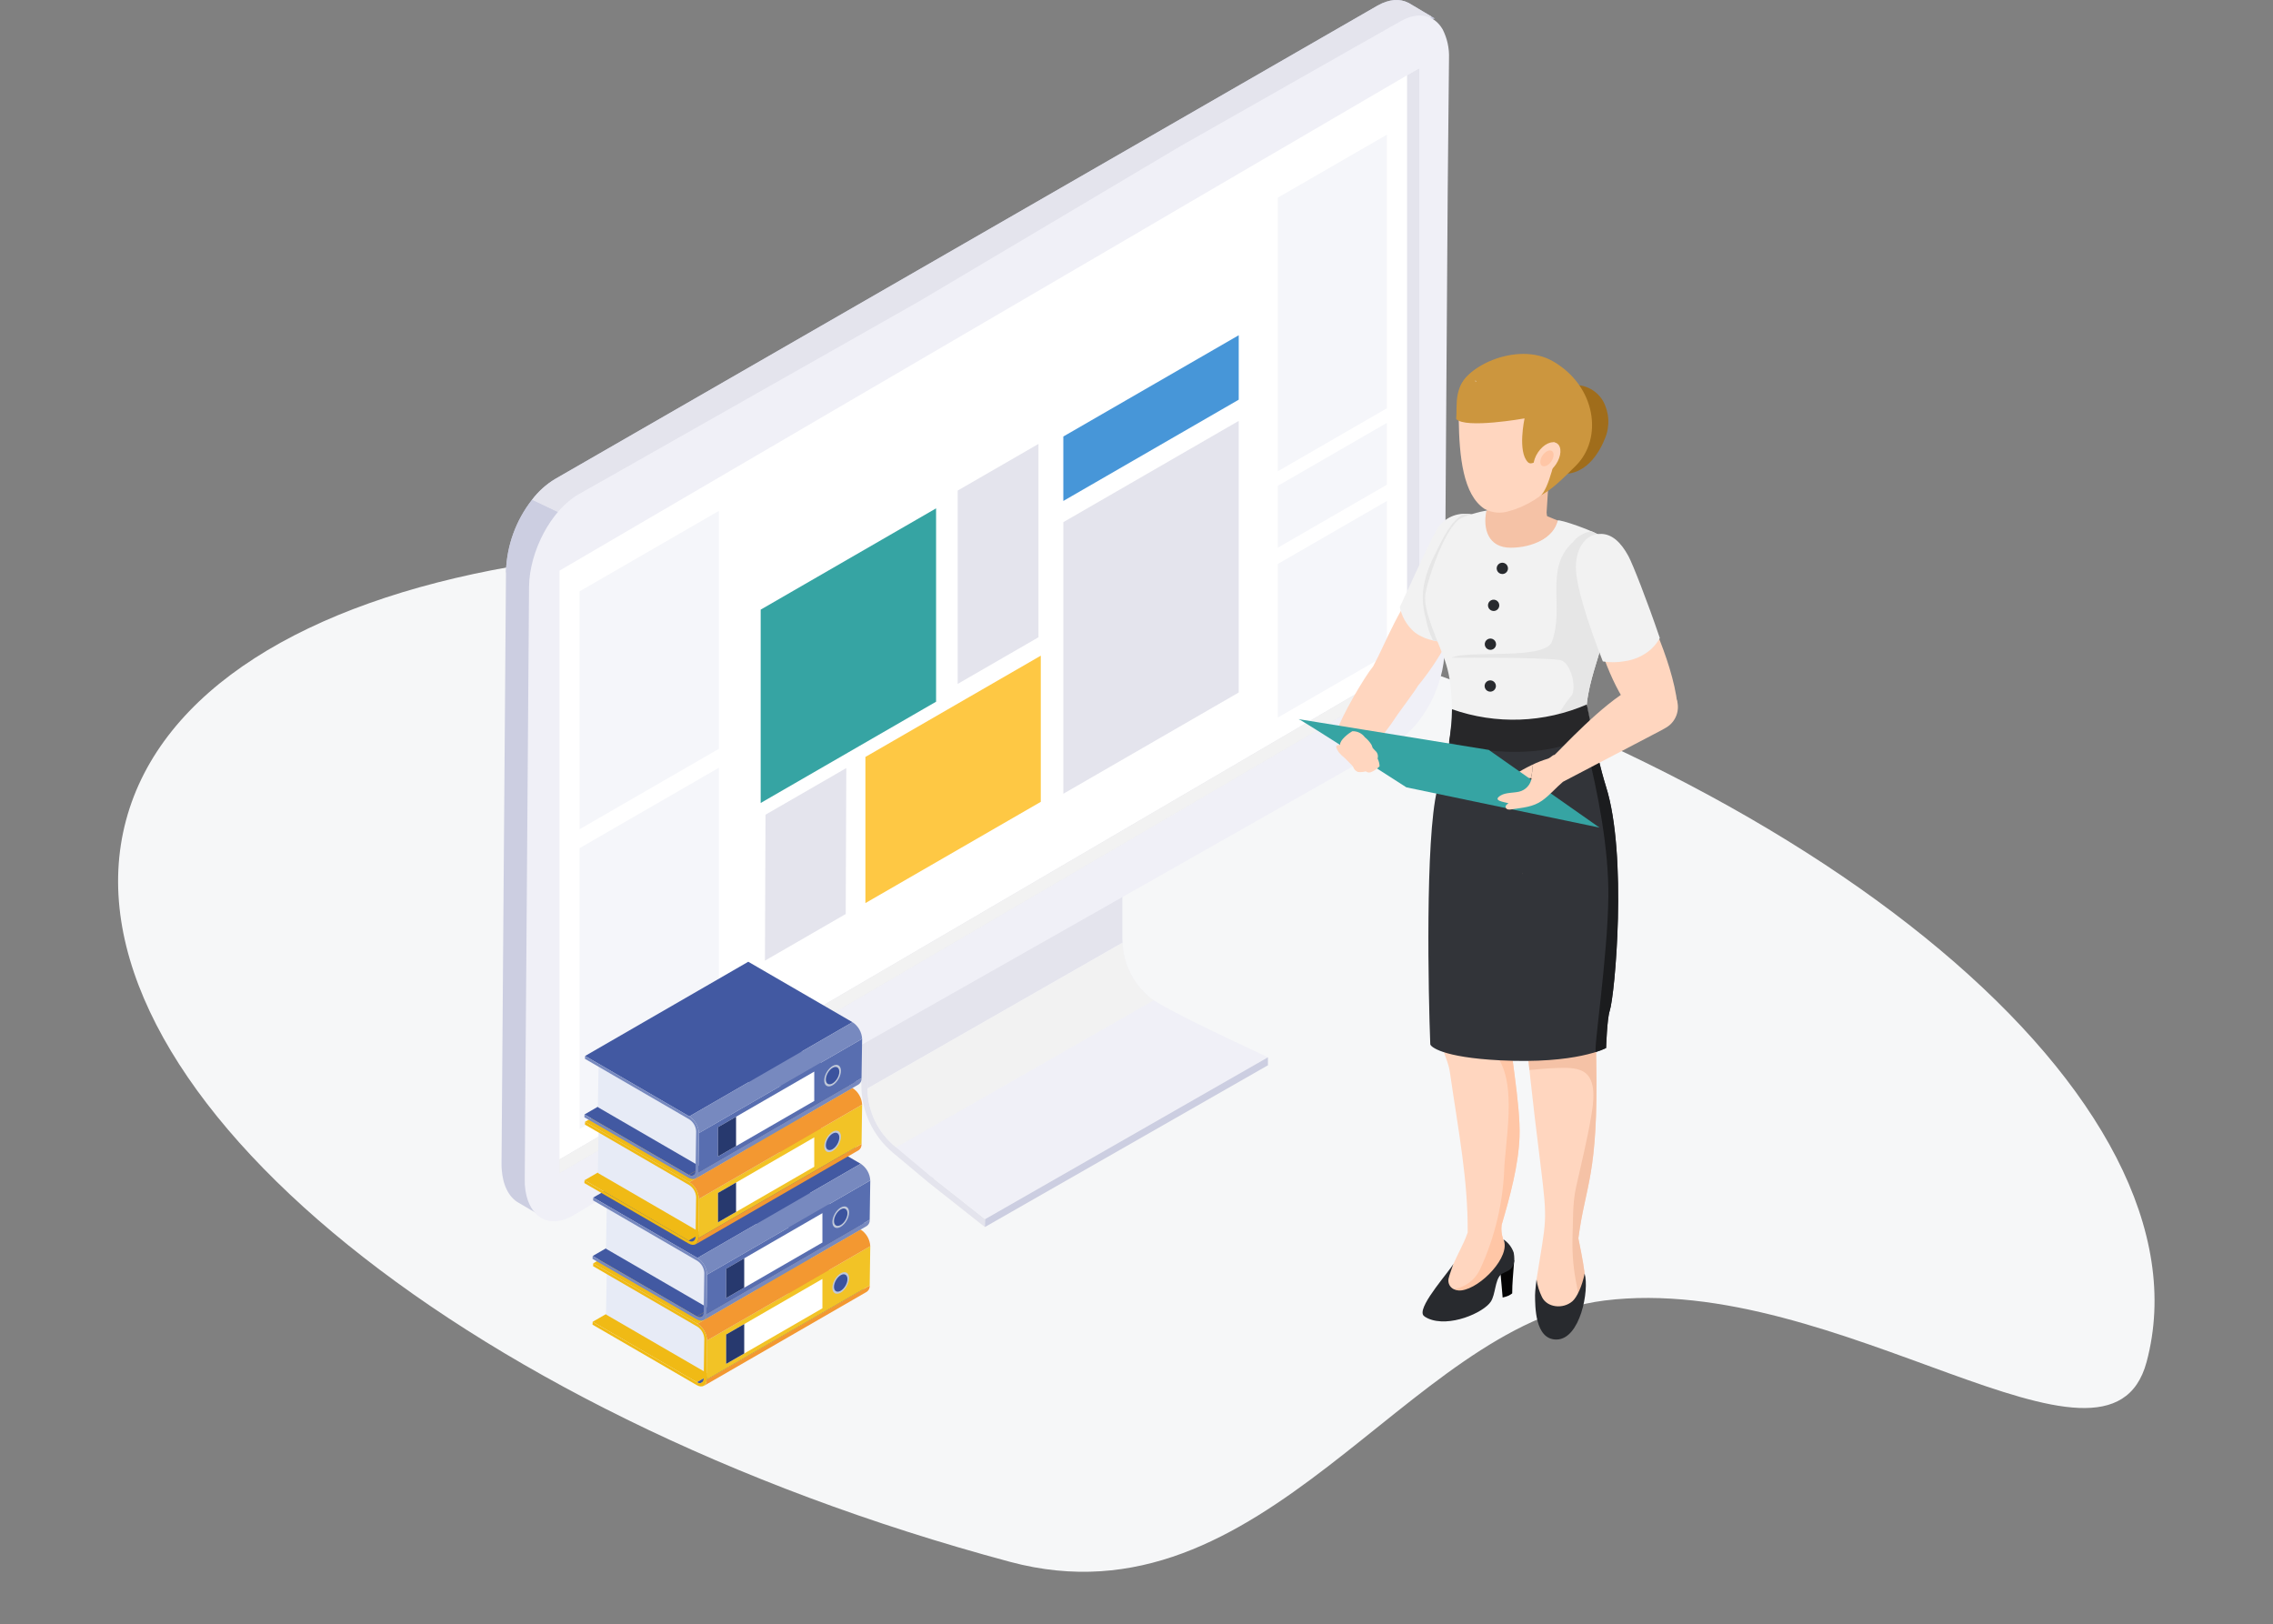 <svg width="466" height="333" viewBox="0 0 466 333" fill="none" xmlns="http://www.w3.org/2000/svg">
<rect x="0" y="0" width="466" height="333" fill="#808080" stroke="none"/>
<g clip-path="url(#clip0_18_2191)">
<path d="M258.838 127.157C144.45 96.488 40.134 114.833 25.843 168.133C11.553 221.432 92.699 289.503 207.088 320.172C259.25 334.158 288.309 271.696 328.93 266.602C376.887 260.588 432.309 308.192 440.083 279.197C454.374 225.895 373.228 157.827 258.838 127.157Z" fill="#F6F7F8"/>
<path d="M190.278 242.334L183.063 236.297C181.034 234.604 179.403 232.486 178.284 230.092C177.165 227.698 176.587 225.088 176.589 222.446V174.213H178.884V222.444C178.879 224.751 179.382 227.03 180.358 229.121C181.334 231.211 182.758 233.061 184.529 234.538L192.623 241.336L190.278 242.334Z" fill="#E4E4ED"/>
<path d="M201.955 249.926H201.918V251.535L190.288 242.339L190.223 242.273L191.406 241.582L191.635 241.779L201.955 249.926Z" fill="#F2F2F2"/>
<path d="M201.955 249.926H201.918V251.535L190.288 242.338L190.223 242.272V240.631L191.011 241.254L191.406 241.582L191.635 241.779L201.955 249.926Z" fill="#E4E4ED"/>
<path d="M259.946 216.738L201.957 249.924L191.637 241.779L191.407 241.583L191.015 241.25H190.912L190.23 240.662L183.721 235.212L183.491 235.016C181.736 233.57 180.321 231.755 179.345 229.701C178.369 227.647 177.857 225.404 177.845 223.13V176.379L178.894 175.813L214.944 155.867L227.788 144.17H230.082V192.393C230.076 192.676 230.087 192.96 230.116 193.242C230.22 195.402 230.774 197.517 231.742 199.451C232.71 201.385 234.07 203.096 235.737 204.475C235.982 204.685 236.244 204.875 236.521 205.041C239.772 207.176 249.597 211.911 259.946 216.738Z" fill="#F0F0F7"/>
<path d="M230.117 193.249L177.843 223.126V179.859C181.522 176.242 184.248 173.812 184.607 174.213C185.456 175.228 218.816 165.957 230.083 164.413V192.397C230.077 192.681 230.088 192.966 230.117 193.249Z" fill="#E4E4ED"/>
<path d="M201.953 249.925L259.947 216.739V218.377L201.919 251.535L201.953 249.925Z" fill="#CCCEE1"/>
<path d="M236.522 205.045L183.72 235.212L183.49 235.016C181.735 233.57 180.32 231.755 179.344 229.701C178.368 227.647 177.856 225.404 177.844 223.13L230.118 193.253C230.222 195.413 230.776 197.528 231.744 199.462C232.711 201.397 234.072 203.108 235.738 204.486C235.984 204.694 236.246 204.881 236.522 205.045Z" fill="#F2F2F2"/>
<path d="M294.187 3.796L292.924 4.043H292.907L290.289 4.554L290.451 5.416C290.557 6.204 290.608 7 290.605 7.796L290.341 35.293L289.71 129.077C289.65 136.404 285.138 144.882 279.616 148.02L111.002 245.054C110.917 245.105 110.814 245.157 110.713 245.207L112.009 249.899L106.267 246.53C104.365 245.422 103.094 243.067 102.855 239.681C102.821 239.272 102.821 238.833 102.821 238.411L103.733 117.334V117.129C103.91 111.805 105.774 106.674 109.055 102.477C110.352 100.755 111.968 99.298 113.814 98.186L282.417 1.152C284.831 -0.213 287.014 -0.315 288.729 0.58V0.563L293.479 3.386L294.187 3.796Z" fill="#CCCEE1"/>
<path d="M293.479 3.387L292.924 4.048H292.907L290.455 5.421L114.831 105.205L109.057 102.476C110.354 100.754 111.97 99.297 113.816 98.185L282.417 1.152C284.831 -0.213 287.014 -0.315 288.728 0.58V0.563L293.479 3.387Z" fill="#E4E4ED"/>
<path d="M122.212 108.847L115.94 124.276L103.735 117.333V117.128C103.912 111.804 105.776 106.673 109.057 102.476L122.212 108.847Z" fill="#CCCEE1"/>
<path d="M297.069 11.941L296.95 24.036V24.053L296.801 39.439L296.162 133.215C296.119 140.533 291.591 149.019 286.055 152.166L224.305 187.186L157.963 224.783L156.41 225.703L117.467 249.192C112.955 251.759 109.185 249.947 107.957 245.201C107.768 244.437 107.648 243.658 107.599 242.873C107.582 242.455 107.582 242.024 107.582 241.594L107.676 227.794L107.94 192.236L108.461 120.32C108.52 112.977 113.058 104.491 118.568 101.36L188.147 61.939L188.284 61.863L212.071 47.739L242.22 29.827H242.237L277.069 10.057L287.163 4.342C290.856 2.253 294.049 3.08 295.769 6.022C296.697 7.853 297.145 9.89 297.069 11.941Z" fill="#F0F0F7"/>
<path d="M114.706 116.98V240.512L171.927 207.074L227.32 174.698L227.631 174.529L251.983 160.298V160.285L290.982 137.501V13.97L243.481 41.719L230.095 49.56L197.497 68.599L166.769 86.549L114.706 116.98Z" fill="white"/>
<path d="M152.019 205.641L257.493 144.747V58.479L152.018 119.372L152.019 205.641Z" fill="white"/>
<path d="M217.998 102.694L253.958 81.933V68.722L217.998 89.482V102.694Z" fill="#4796D8"/>
<path d="M177.421 185.129L213.378 164.371V134.409L177.421 155.169V185.129Z" fill="#FEC844"/>
<path d="M217.998 162.719L253.958 141.958V86.282L217.998 107.041V162.719Z" fill="#E4E4ED"/>
<path d="M155.952 164.606L191.911 143.845V104.21L155.952 124.971V164.606Z" fill="#36A4A3"/>
<path d="M196.343 100.563L212.906 90.999V130.635L196.343 140.197V100.563Z" fill="#E4E4ED"/>
<path d="M156.941 167.009L173.506 157.447L173.386 187.367L156.823 196.93L156.941 167.009Z" fill="#E4E4ED"/>
<path d="M261.977 147.093L284.334 134.185V102.7L261.972 115.609L261.977 147.093Z" fill="#F5F6FA"/>
<path d="M261.977 96.604L284.335 83.692V27.608L261.972 40.517L261.977 96.604Z" fill="#F5F6FA"/>
<path d="M261.977 112.274L284.334 99.366V86.683L261.972 99.593L261.977 112.274Z" fill="#F5F6FA"/>
<path d="M118.821 231.439L147.378 214.951V157.383L118.819 173.871L118.821 231.439Z" fill="#F5F6FA"/>
<path d="M118.821 169.989L147.378 153.502V104.732L118.819 121.224L118.821 169.989Z" fill="#F5F6FA"/>
<path d="M288.47 15.43V136.131L114.709 237.688V240.506L290.984 137.496V13.978L288.47 15.43Z" fill="#E4E4ED"/>
<path d="M114.709 240.501L290.984 137.496L288.47 136.131L114.709 237.683V240.501Z" fill="#F2F2F2"/>
<path d="M299.032 118.57C298.768 118.182 298.458 117.781 298.101 117.343C297.742 117.134 297.316 117.066 296.909 117.155C295.755 117.257 294.119 115.463 292.758 117.07C286.77 124.156 284.073 131.936 281.51 136.608C279.7 138.797 274.97 146.905 273.946 150.158L280.808 153.879C282.92 151.559 284.84 149.07 286.549 146.438C286.832 146.018 290.523 141.049 290.66 140.634C294.941 135.44 298.228 129.503 300.358 123.118C301.029 121.174 300.034 120.037 299.032 118.57Z" fill="#FFD6BF"/>
<path d="M286.987 124.456C287.366 126.312 288.307 128.006 289.681 129.309C290.176 129.765 290.738 130.141 291.348 130.424C291.836 130.691 292.352 130.903 292.887 131.057C293.918 131.356 294.977 131.548 296.048 131.631C300.072 125.182 305.04 116.153 306.155 113.331C306.584 112.224 304.559 111.57 304.706 111.243C304.8 111.023 304.878 110.828 304.934 110.647C305.51 108.966 305.049 108.114 303.991 106.859C303.879 106.744 303.776 106.622 303.68 106.494C303.39 106.194 303.041 105.955 302.656 105.793C302.225 105.591 301.767 105.454 301.296 105.387L300.937 105.354C299.778 105.234 298.607 105.421 297.543 105.896C296.479 106.371 295.558 107.117 294.872 108.059C294.084 109.205 291.299 115.061 288.673 120.794C288.083 122.02 287.539 123.264 286.987 124.456Z" fill="#F2F2F2"/>
<path d="M306.16 113.326C306.588 112.221 304.564 111.566 304.71 111.238C304.805 111.019 304.883 110.823 304.939 110.642C305.515 108.961 305.054 108.107 303.995 106.855C303.884 106.74 303.781 106.618 303.685 106.49C303.395 106.189 303.046 105.95 302.66 105.789C302.23 105.587 301.772 105.45 301.301 105.382L300.942 105.349C300.676 105.324 300.409 105.316 300.143 105.325C297.385 106.786 295.817 110.406 294.397 113.191C292.153 117.58 290.862 121.646 292.309 126.775C292.589 128.343 293.088 129.865 293.791 131.294C294.536 131.456 295.29 131.57 296.05 131.635C300.074 125.182 305.042 116.153 306.16 113.326Z" fill="#E6E6E6"/>
<path d="M300.899 252.654C300.974 241.857 299.034 232.109 297.26 219.863C296.658 215.996 295.411 216.815 295.269 208.808C295.174 204.657 294.744 199.125 294.59 192.371L313.161 190.289L313.024 190.769C312.296 193.327 311.524 195.922 310.81 198.46C309.612 202.737 309.866 205.94 309.395 209.442C309.34 214.402 311.781 226.188 311.524 233.033C311.315 238.793 309.612 245.143 307.854 251.104C307.61 253.189 308.354 254.42 308.816 255.807C308.783 259.572 304.596 263.832 303.072 264.799C301.33 265.898 297.812 266.92 295.966 265.621C295.871 265.552 297.201 261.124 297.119 261.056C299.307 255.928 299.897 255.486 300.899 252.654Z" fill="#FFD6BF"/>
<path d="M303.383 260.31C306.517 253.582 308.233 246.281 308.426 238.861C309.025 230.654 311.689 217.433 303.441 213.629C300.793 212.352 297.969 212.239 295.37 211.429C295.324 210.674 295.288 209.811 295.269 208.809C295.174 204.658 294.744 199.126 294.59 192.372L313.161 190.29L313.024 190.77C312.296 193.328 311.524 195.923 310.81 198.461C309.612 202.738 309.866 205.941 309.395 209.442C309.34 214.403 311.781 226.189 311.524 233.034C311.315 238.794 309.612 245.144 307.854 251.105C307.61 253.19 308.354 254.421 308.816 255.808C308.783 259.573 304.596 263.833 303.072 264.8C301.33 265.899 297.812 266.921 295.966 265.622C296.007 265.279 296.083 264.941 296.191 264.613C299.281 264.309 301.892 263.257 303.383 260.31Z" fill="#FFC6A6"/>
<path d="M309.324 265.584C308.918 265.76 308.496 265.896 308.063 265.988C307.942 264.804 307.854 263.225 307.527 259.97L310.441 258.286C310.246 261.106 310.018 263.034 310.026 265.136C309.806 265.306 309.571 265.456 309.324 265.584Z" fill="#050505"/>
<path d="M297.972 259.06C297.999 259.076 297.047 261.593 296.961 262.173C296.747 263.673 298.004 264.72 299.614 264.522C303.608 264.033 309.83 257.501 308.231 254.073C309.215 254.717 309.956 255.673 310.334 256.787C311.034 260.764 308.554 260.449 307.653 261.338C306.478 262.495 306.607 265.345 305.643 266.824C304.168 269.088 297.103 272.221 292.761 270.273C292.336 270.045 291.843 269.845 291.704 269.436C290.987 267.36 297.302 260.468 297.972 259.06Z" fill="#282A2E"/>
<path d="M326.786 195.727C323.673 196.543 312.978 198.71 312.371 200.361C311.964 201.47 312.277 210.398 315.793 238.432C317.367 251.099 316.977 249.713 315.01 262.298C314.989 263.831 315.101 265.363 315.345 266.876L318.936 269.53L324.487 266.511C325.195 262.932 325.309 262.259 323.595 253.857C325.037 242.699 327.712 241.139 327.256 217.445C327.241 216.74 327.007 198.516 326.786 195.727Z" fill="#FFD6BF"/>
<path d="M327.255 217.442C327.24 216.736 327.007 198.511 326.783 195.724C323.67 196.54 312.975 198.707 312.368 200.357C312.074 201.162 312.154 206.063 313.558 219.341C315.473 219.173 317.392 218.979 319.312 218.929C320.984 218.887 323.099 218.796 324.613 219.661C327.49 221.304 326.652 226.289 326.207 228.906C325.377 233.798 324.177 238.583 323.106 243.417C322.345 246.845 322.54 250.43 322.383 253.921C322.306 257.226 322.615 260.529 323.306 263.763C323.504 264.809 323.652 265.853 323.762 266.899L324.481 266.51C325.19 262.931 325.303 262.257 323.589 253.855C325.036 242.7 327.711 241.14 327.255 217.442Z" fill="#F5C2A6"/>
<path d="M324.874 261.082C325.862 264.462 323.976 274.527 319.128 274.596C314.626 274.659 314.739 267.633 314.708 265.517C314.697 264.767 315.01 262.298 315.01 262.298C315.198 263.55 315.578 264.767 316.137 265.904C317.18 268.039 320.418 268.428 322.372 266.747C323.283 265.962 324.36 263.672 324.874 261.082Z" fill="#282A2E"/>
<path d="M325.876 147.641C325.58 146.152 325.374 144.944 325.322 144.273C325.841 139.453 327.794 134.761 328.22 132.459C328.988 128.308 332.043 111.809 328.329 110.032C327.277 108.971 319.523 106.321 319.347 106.7C316.298 113.218 311.848 110.894 309.054 110.652C303.577 110.181 305.941 104.508 305.941 104.508C303.728 104.755 301.565 105.338 299.527 106.236C296.192 107.958 292.41 119.593 292.188 122.084C292.034 123.839 292.699 126.129 293.572 128.546C296.034 135.369 297.544 136.41 297.696 146.065C297.701 147.137 297.635 148.208 297.5 149.272C306.92 151.463 316.77 150.896 325.876 147.641Z" fill="#F2F2F2"/>
<path d="M328.329 110.032C327.709 109.566 327.025 109.192 326.299 108.919C325.539 109.019 324.806 109.269 324.144 109.655C323.481 110.041 322.902 110.555 322.44 111.166C316.521 116.543 320.825 124.62 318.133 131.613C316.521 135.379 300.812 133.201 297.584 134.82C297.046 134.82 315.74 134.732 319.506 135.271C322.196 135.271 323.513 141.841 321.901 142.918C320.245 144.986 318.924 147.302 317.985 149.779C320.672 149.298 323.313 148.584 325.876 147.646C325.58 146.157 325.374 144.949 325.322 144.278C325.841 139.458 327.794 134.765 328.22 132.464C328.988 128.311 332.042 111.809 328.329 110.032Z" fill="#E6E6E6"/>
<path d="M325.876 147.641C316.77 150.896 306.92 151.463 297.501 149.273C296.925 154.159 297.114 151.743 294.639 161.913C292.165 172.084 292.838 204.191 293.23 214.055C293.252 214.536 295.57 216.75 307.546 217.363C323.244 218.165 329.275 214.838 329.275 214.838C329.275 214.838 329.464 208.883 330.011 207.232C331.093 203.997 333.675 175.282 329.256 161.271C328.264 158.106 326.709 151.78 325.876 147.641Z" fill="#323439"/>
<path d="M329.26 161.267C328.263 158.106 326.708 151.78 325.876 147.641C325.145 147.91 324.407 148.155 323.665 148.385C324.355 149.924 324.894 151.527 325.275 153.17C327.639 162.668 329.826 173.982 329.738 183.705C329.623 196.216 326.563 215.845 327.198 215.644C327.912 215.434 328.606 215.163 329.273 214.834C329.273 214.834 329.462 208.878 330.009 207.228C331.095 203.994 333.678 175.279 329.26 161.267Z" fill="#1B1C1E"/>
<path d="M309.16 116.514C309.161 116.285 309.093 116.061 308.967 115.869C308.84 115.678 308.66 115.529 308.448 115.44C308.237 115.352 308.004 115.328 307.779 115.371C307.554 115.415 307.346 115.524 307.183 115.686C307.02 115.847 306.909 116.053 306.863 116.278C306.817 116.502 306.838 116.735 306.925 116.948C307.011 117.16 307.159 117.342 307.348 117.471C307.538 117.6 307.762 117.669 307.991 117.671C308.144 117.672 308.296 117.643 308.437 117.586C308.579 117.529 308.708 117.444 308.817 117.336C308.925 117.229 309.011 117.101 309.07 116.96C309.129 116.818 309.16 116.667 309.16 116.514Z" fill="#282A2E"/>
<path d="M307.377 124.093C307.378 123.863 307.31 123.639 307.184 123.448C307.057 123.256 306.876 123.107 306.664 123.019C306.453 122.93 306.22 122.906 305.994 122.95C305.769 122.994 305.562 123.104 305.399 123.266C305.236 123.427 305.125 123.634 305.08 123.858C305.034 124.083 305.056 124.317 305.143 124.529C305.23 124.741 305.378 124.923 305.568 125.051C305.759 125.179 305.983 125.248 306.212 125.249C306.364 125.25 306.516 125.221 306.657 125.163C306.798 125.105 306.926 125.02 307.034 124.913C307.142 124.805 307.228 124.677 307.287 124.537C307.346 124.396 307.377 124.245 307.377 124.093Z" fill="#282A2E"/>
<path d="M306.715 132.058C306.715 131.829 306.648 131.605 306.521 131.414C306.394 131.223 306.214 131.074 306.002 130.986C305.791 130.897 305.558 130.874 305.333 130.918C305.108 130.962 304.901 131.071 304.739 131.233C304.576 131.394 304.465 131.6 304.419 131.825C304.374 132.049 304.396 132.282 304.482 132.495C304.569 132.707 304.717 132.888 304.907 133.016C305.097 133.145 305.321 133.214 305.55 133.215C305.702 133.215 305.853 133.186 305.994 133.128C306.135 133.07 306.264 132.985 306.372 132.878C306.48 132.771 306.566 132.643 306.625 132.502C306.684 132.362 306.714 132.211 306.715 132.058Z" fill="#282A2E"/>
<path d="M306.686 140.631C306.686 140.402 306.619 140.177 306.492 139.986C306.365 139.795 306.185 139.645 305.973 139.557C305.761 139.468 305.528 139.445 305.303 139.489C305.078 139.533 304.871 139.642 304.708 139.804C304.545 139.966 304.434 140.172 304.388 140.397C304.343 140.622 304.365 140.855 304.452 141.067C304.539 141.28 304.687 141.461 304.877 141.59C305.067 141.718 305.291 141.787 305.521 141.788C305.828 141.788 306.124 141.667 306.342 141.45C306.561 141.233 306.684 140.939 306.686 140.631Z" fill="#282A2E"/>
<path d="M312.126 179C312.114 179.03 312.112 179.063 312.101 179.094L312.126 179.188V179Z" fill="#FFD6BF"/>
<path d="M304.735 104.681C305.325 104.615 305.909 104.497 306.479 104.329C306.479 104.329 307.281 107.82 309.171 107.986C312.644 108.315 315.506 105.977 316.934 104.858L316.948 105.714L319.349 106.7C318.613 110.205 314.207 112.29 309.68 112.276C305.186 112.265 303.947 108.537 304.735 104.681Z" fill="#F5C2A6"/>
<path d="M317.63 96.309L317.078 105.076L317.267 106.647C316.915 107.165 316.503 107.64 316.04 108.062L316.022 108.081C315.839 108.262 315.637 108.423 315.42 108.562C314.783 109.06 314.057 109.432 313.28 109.658C312.005 110.071 310.668 110.266 309.328 110.235C308.924 110.245 308.522 110.196 308.133 110.089C307.726 110.005 307.342 109.839 307.001 109.602C306.661 109.365 306.372 109.062 306.152 108.71C305.893 108.276 305.695 107.809 305.564 107.321L305.745 102.214L305.85 99.729L317.63 96.309Z" fill="#F5C2A6"/>
<path d="M308.176 117.499L308.143 117.57V117.516L308.176 117.499Z" fill="#0D4690"/>
<path d="M325.332 144.41C316.568 148.209 306.692 148.559 297.681 145.388C297.643 147.623 297.443 149.852 297.082 152.058C298.961 153.362 316.88 156.848 326.406 150.138C326.093 148.266 325.796 146.558 325.332 144.41Z" fill="#272729"/>
<path d="M328.658 143.825C328.622 143.919 328.584 144.023 328.543 144.119C328.587 144.023 328.625 143.924 328.658 143.825Z" fill="#FFD6BF"/>
<path d="M318.691 96.911C325.033 98.42 328.105 92.289 329.068 89.825C329.575 88.597 329.799 87.271 329.722 85.945C329.646 84.619 329.271 83.328 328.625 82.167C327.948 81.023 326.942 80.111 325.738 79.548C324.534 78.985 323.188 78.799 321.877 79.013C320.25 79.415 318.815 80.373 317.821 81.722C316.84 83.064 316.106 84.57 315.651 86.169C314.815 88.814 314.382 91.57 314.368 94.343C314.359 96.01 314.662 97.947 316.107 98.782L318.691 96.911Z" fill="#A06D1B"/>
<path d="M323.118 95.417C317.419 101.144 313.834 104.572 308.011 100.875C302.188 97.178 298.886 88.383 299.185 80.311C299.364 75.5 310.916 69.782 318.353 74.045C327.262 79.159 328.65 89.874 323.118 95.417Z" fill="#CC963E"/>
<path d="M299.063 85.952C299.17 93.631 299.972 101.449 304.353 104.319C305.132 104.741 305.989 104.997 306.872 105.07C307.755 105.143 308.643 105.032 309.481 104.745C309.849 104.65 310.222 104.542 310.587 104.417C312.445 103.756 314.196 102.826 315.784 101.657C317.517 100.341 319.071 93.296 319.415 90.896C320.494 83.293 314.833 83.139 309.815 79.953C304.796 76.768 298.955 78.281 299.063 85.952Z" fill="#FFD6BF"/>
<path d="M302.913 75.525C304.943 75.797 306.992 77.849 309.011 78.215C310.948 78.564 312.917 78.92 314.886 79.321C317.517 80.098 320.127 80.942 322.764 81.686C323.284 83.19 323.558 84.767 323.577 86.358C323.593 88.889 323.067 91.393 322.033 93.703C321.828 94.181 318.713 90.213 318.476 90.698C318.476 90.698 314.703 96.169 313.255 94.754C311.071 92.617 312.557 85.77 312.557 85.77C312.557 85.77 300.408 87.939 298.543 85.893C298.82 82.881 297.716 78.481 302.913 75.525Z" fill="#CC963E"/>
<path d="M315.315 92.725C314.176 94.423 314.068 96.345 315.082 97.023C316.096 97.702 317.845 96.888 318.986 95.2C320.126 93.511 320.23 91.577 319.219 90.898C318.209 90.22 316.455 91.032 315.315 92.725Z" fill="#FFD6BF"/>
<path d="M316.245 93.351C315.679 94.186 315.63 95.143 316.13 95.472C316.63 95.8 317.492 95.406 318.053 94.573C318.613 93.742 318.668 92.781 318.168 92.45C317.668 92.119 316.805 92.516 316.245 93.351Z" fill="#FFC6A6"/>
<path d="M302.536 78.052C302.571 78.072 302.6 78.1 302.622 78.134C302.643 78.168 302.656 78.207 302.659 78.247L302.418 78.11C302.418 78.042 302.47 78.014 302.536 78.052Z" fill="#F2F2F2"/>
<path d="M325.693 121.762C325.46 119.671 327.89 119.719 328.609 118.812C328.98 118.34 329.345 118.081 329.568 118.079C330.134 118.123 330.639 118.173 331.101 118.25C332.856 118.533 334.364 118.593 335.314 120.419C336.46 122.628 342.843 134.886 343.906 144.434L335.358 146.288C335.069 145.857 334.776 145.401 334.476 144.906C334.349 144.702 333.932 144.964 333.783 144.764C330.533 140.322 326.711 130.983 325.693 121.762Z" fill="#FFD6BF"/>
<path d="M338.477 133.098C336.954 134.427 335.073 135.278 333.069 135.545C331.595 135.811 330.085 135.826 328.606 135.591C325.749 128.249 323.048 120.206 323.074 116.094C323.088 113.678 324.085 110.754 326.422 109.78C326.891 109.587 327.39 109.476 327.897 109.451C330.421 109.313 332.305 111.153 333.86 114.013C334.703 115.564 337.683 123.113 340.292 130.804C339.808 131.656 339.196 132.43 338.477 133.098Z" fill="#F2F2F2"/>
<path d="M314.094 156.796C311.573 157.994 309.161 159.556 309.373 160.062C309.496 160.285 309.69 160.461 309.924 160.563C310.158 160.664 310.419 160.685 310.666 160.622C311.154 160.483 311.615 160.265 312.031 159.977C312.587 159.66 313.218 159.499 313.858 159.51C314.125 158.632 314.206 157.707 314.094 156.796Z" fill="#FFD6BF"/>
<path d="M266.228 147.421C266.637 147.421 288.328 161.399 288.328 161.399L327.933 169.659L305.215 153.725L266.228 147.421Z" fill="#36A4A3"/>
<path d="M343.34 142.507C342.833 141.658 342.074 140.988 341.169 140.591C340.264 140.193 339.257 140.087 338.289 140.288C337.74 140.389 337.209 140.568 336.712 140.821C336.545 140.909 334.839 140.9 334.666 140.991C328.415 144.328 320.018 153.576 318.7 154.749C318.31 154.732 317.865 155.381 317.263 155.551C316.176 155.881 315.117 156.297 314.096 156.795C314.208 157.706 314.128 158.631 313.861 159.509L314.006 159.503C313.903 160.172 313.603 160.794 313.144 161.29C312.685 161.787 312.088 162.135 311.43 162.289C310.32 162.545 308.702 162.454 307.71 163.039C305.793 164.171 308.418 164.379 309.273 164.676C308.974 164.846 308.631 165.093 308.668 165.44C308.691 165.56 308.749 165.671 308.835 165.759C308.921 165.846 309.031 165.906 309.151 165.931C309.391 165.977 309.637 165.973 309.874 165.918C312.118 165.566 314.277 165.462 316.17 164.113C317.738 162.995 318.969 161.498 320.433 160.263L340.491 149.763L341.612 149.133C341.847 148.992 342.07 148.832 342.28 148.655C343.116 147.944 343.688 146.971 343.903 145.895C343.912 145.856 343.917 145.818 343.925 145.78C344.125 144.654 343.918 143.494 343.34 142.507Z" fill="#FFD6BF"/>
<path d="M279.825 151.138C280.367 151.574 280.829 152.101 281.19 152.695C281.256 152.918 281.337 153.135 281.434 153.346C281.586 153.529 281.749 153.703 281.92 153.868C282.158 154.058 282.334 154.316 282.424 154.607C282.515 154.898 282.516 155.21 282.428 155.502C282.679 155.992 282.817 156.533 282.832 157.084C282.368 157.571 281.813 157.961 281.197 158.232C281.008 158.332 280.794 158.375 280.581 158.355C280.368 158.335 280.166 158.253 279.999 158.119C279.479 158.271 278.933 158.316 278.395 158.251C277.398 157.76 277.629 157.342 277.196 156.908C274.595 154.31 273.979 153.607 275.72 155.441C275.261 155.068 274.84 154.652 274.462 154.197C273.965 153.442 273.85 153.095 274.036 152.824C274.275 152.779 274.508 152.722 274.739 152.656C274.667 151.706 276.483 150.321 277.239 149.896C277.739 149.876 278.236 149.978 278.686 150.195C279.137 150.411 279.528 150.735 279.825 151.138Z" fill="#FFD6BF"/>
<path d="M121.51 270.956L154.964 251.642L176.332 264.035L142.878 283.35L121.51 270.956Z" fill="#F0BA15"/>
<path d="M124.235 269.467L124.402 260.6L170.025 266.186L145.602 281.862L124.235 269.467Z" fill="#E7EBF6"/>
<path d="M177.327 264.131L143.872 283.445C143.712 283.519 143.536 283.55 143.36 283.533C143.185 283.517 143.017 283.454 142.873 283.351L176.327 264.036C176.471 264.139 176.639 264.202 176.814 264.219C176.99 264.235 177.167 264.205 177.327 264.131Z" fill="#4259A2"/>
<path d="M177.716 264.803L144.262 284.118C144.465 283.975 144.627 283.78 144.729 283.554C144.832 283.328 144.873 283.078 144.847 282.831L178.302 263.516C178.327 263.764 178.287 264.013 178.184 264.239C178.081 264.466 177.919 264.66 177.716 264.803Z" fill="#F39831"/>
<path d="M121.625 258.973L155.079 239.659L176.447 252.047L142.992 271.36L121.625 258.973Z" fill="#F0BA15"/>
<path d="M144.965 274.778L178.42 255.459L178.301 263.512L144.847 282.826L144.965 274.778Z" fill="#F2C326"/>
<path d="M142.993 271.362L176.447 252.047C177.022 252.421 177.5 252.925 177.843 253.519C178.185 254.113 178.383 254.779 178.419 255.464L144.966 274.779C144.929 274.094 144.731 273.428 144.389 272.834C144.046 272.24 143.568 271.736 142.993 271.362Z" fill="#F39831"/>
<path d="M121.474 271.541L121.506 270.955L142.874 283.35C143.66 283.801 144.27 283.374 144.27 282.464L144.389 274.411C144.362 273.917 144.219 273.437 143.972 273.01C143.724 272.582 143.379 272.219 142.965 271.95L121.593 259.56L121.625 258.974L142.993 271.363C143.568 271.737 144.046 272.241 144.389 272.835C144.731 273.429 144.929 274.095 144.966 274.78L144.847 282.835C144.847 284.095 143.935 284.565 142.847 283.941L121.474 271.541Z" fill="#F0BA15"/>
<path d="M168.607 262.173V268.196L148.874 279.593V273.571L168.607 262.173Z" fill="white"/>
<path d="M152.578 271.427V277.45L148.874 279.589V273.567L152.578 271.427Z" fill="#27396E"/>
<path d="M171.268 262.37C171.873 261.324 172.852 260.758 173.455 261.107C174.058 261.456 174.06 262.586 173.455 263.632C172.85 264.679 171.872 265.244 171.268 264.896C170.664 264.547 170.664 263.416 171.268 262.37Z" fill="#3B539E"/>
<path d="M171.151 262.302C170.483 263.458 170.483 264.713 171.151 265.098C171.819 265.483 172.906 264.856 173.574 263.7C174.242 262.545 174.242 261.289 173.574 260.904C172.906 260.519 171.819 261.146 171.151 262.302ZM171.385 262.437C171.924 261.505 172.8 261 173.338 261.311C173.876 261.622 173.876 262.632 173.338 263.565C172.799 264.499 171.923 265.004 171.384 264.697C170.846 264.391 170.846 263.37 171.385 262.436V262.437Z" fill="#C1C9D9"/>
<path d="M121.51 257.471L154.96 238.16L176.328 250.553L142.874 269.868L121.51 257.471Z" fill="#4259A2"/>
<path d="M124.235 255.981L124.402 247.114L170.025 252.7L145.602 268.376L124.235 255.981Z" fill="#E7EBF6"/>
<path d="M177.327 250.645L143.873 269.958C143.713 270.033 143.537 270.063 143.361 270.046C143.185 270.03 143.017 269.967 142.874 269.864L176.328 250.55C176.471 250.652 176.639 250.715 176.815 250.732C176.99 250.749 177.167 250.719 177.327 250.645Z" fill="#4259A2"/>
<path d="M177.716 251.317L144.262 270.632C144.465 270.489 144.627 270.294 144.729 270.068C144.832 269.842 144.873 269.592 144.847 269.345L178.301 250.026C178.327 250.274 178.287 250.524 178.184 250.752C178.082 250.979 177.92 251.174 177.716 251.317Z" fill="#7789BF"/>
<path d="M121.625 245.488L155.079 226.173L176.447 238.561L142.993 257.875L121.625 245.488Z" fill="#4259A2"/>
<path d="M144.965 261.292L178.419 241.978L178.3 250.031L144.846 269.345L144.965 261.292Z" fill="#586EB0"/>
<path d="M142.993 257.875L176.447 238.561C177.022 238.935 177.5 239.439 177.843 240.033C178.186 240.627 178.383 241.293 178.419 241.978L144.966 261.292C144.929 260.607 144.731 259.941 144.389 259.347C144.046 258.754 143.568 258.249 142.993 257.875Z" fill="#7789BF"/>
<path d="M121.474 258.056L121.506 257.47L142.874 269.864C143.66 270.315 144.27 269.889 144.27 268.978L144.389 260.925C144.362 260.432 144.219 259.952 143.972 259.524C143.724 259.097 143.379 258.734 142.965 258.465L121.593 246.073L121.625 245.488L142.993 257.874C143.568 258.248 144.046 258.753 144.389 259.346C144.731 259.94 144.929 260.607 144.966 261.291L144.847 269.344C144.847 270.604 143.935 271.074 142.847 270.451L121.474 258.056Z" fill="#7789BF"/>
<path d="M168.607 248.689V254.712L148.875 266.105V260.083L168.607 248.689Z" fill="white"/>
<path d="M152.578 257.941V263.964L148.874 266.102V260.08L152.578 257.941Z" fill="#27396E"/>
<path d="M171.268 248.885C171.873 247.838 172.852 247.272 173.455 247.621C174.058 247.971 174.06 249.101 173.455 250.147C172.85 251.193 171.872 251.758 171.268 251.41C170.664 251.062 170.664 249.931 171.268 248.885Z" fill="#3B539E"/>
<path d="M171.151 248.817C170.483 249.972 170.483 251.228 171.151 251.613C171.819 251.998 172.906 251.37 173.574 250.215C174.242 249.059 174.242 247.804 173.574 247.419C172.906 247.034 171.819 247.66 171.151 248.817ZM171.385 248.952C171.924 248.02 172.8 247.514 173.338 247.825C173.876 248.137 173.876 249.146 173.338 250.08C172.799 251.014 171.923 251.518 171.384 251.212C170.846 250.905 170.846 249.884 171.385 248.951V248.952Z" fill="#C1C9D9"/>
<path d="M119.837 241.937L153.291 222.623L174.659 235.016L141.206 254.33L119.837 241.937Z" fill="#F0BA15"/>
<path d="M122.563 240.448L122.73 231.58L168.352 237.167L143.93 252.843L122.563 240.448Z" fill="#E7EBF6"/>
<path d="M175.656 235.111L142.202 254.426C142.042 254.5 141.865 254.53 141.689 254.514C141.513 254.497 141.345 254.434 141.202 254.331L174.657 235.017C174.8 235.12 174.968 235.182 175.143 235.199C175.319 235.216 175.496 235.185 175.656 235.111Z" fill="#4259A2"/>
<path d="M176.042 235.784L142.588 255.098C142.791 254.956 142.953 254.761 143.056 254.535C143.159 254.308 143.199 254.059 143.173 253.812L176.627 234.497C176.653 234.744 176.613 234.994 176.51 235.22C176.407 235.446 176.246 235.641 176.042 235.784Z" fill="#F39831"/>
<path d="M119.953 229.954L153.406 210.64L174.775 223.024L141.321 242.339L119.953 229.954Z" fill="#F0BA15"/>
<path d="M143.293 245.758L176.747 226.444L176.628 234.497L143.174 253.812L143.293 245.758Z" fill="#F2C326"/>
<path d="M141.321 242.342L174.775 223.027C175.35 223.401 175.828 223.906 176.171 224.499C176.514 225.093 176.711 225.759 176.748 226.444L143.294 245.758C143.258 245.074 143.06 244.407 142.717 243.814C142.374 243.22 141.895 242.715 141.321 242.342Z" fill="#F39831"/>
<path d="M119.802 242.522L119.835 241.936L141.202 254.33C141.989 254.781 142.598 254.355 142.598 253.445L142.717 245.391C142.69 244.898 142.547 244.418 142.3 243.991C142.052 243.563 141.707 243.2 141.293 242.931L119.921 230.537L119.954 229.951L141.321 242.339C141.895 242.713 142.374 243.217 142.717 243.811C143.06 244.404 143.258 245.071 143.294 245.756L143.175 253.809C143.175 255.069 142.263 255.539 141.175 254.915L119.802 242.522Z" fill="#F0BA15"/>
<path d="M166.934 233.154V239.181L147.201 250.573V244.551L166.934 233.154Z" fill="white"/>
<path d="M150.906 242.408V248.43L147.201 250.568V244.546L150.906 242.408Z" fill="#27396E"/>
<path d="M169.597 233.351C170.201 232.305 171.18 231.739 171.784 232.088C172.388 232.437 172.389 233.567 171.784 234.613C171.18 235.659 170.201 236.224 169.597 235.876C168.992 235.528 168.993 234.397 169.597 233.351Z" fill="#3B539E"/>
<path d="M169.48 233.283C168.812 234.439 168.812 235.694 169.48 236.079C170.148 236.464 171.234 235.837 171.902 234.681C172.57 233.525 172.569 232.27 171.902 231.885C171.235 231.5 170.147 232.127 169.48 233.283ZM169.714 233.419C170.251 232.486 171.129 231.98 171.666 232.287C172.204 232.593 172.205 233.607 171.666 234.541C171.128 235.475 170.251 235.98 169.714 235.673C169.176 235.367 169.173 234.351 169.714 233.416V233.419Z" fill="#C1C9D9"/>
<path d="M119.837 228.451L153.291 209.137L174.659 221.53L141.206 240.845L119.837 228.451Z" fill="#4259A2"/>
<path d="M122.563 226.963L122.73 218.096L168.352 223.682L143.931 239.356L122.563 226.963Z" fill="#E7EBF6"/>
<path d="M175.656 221.623L142.202 240.94C142.042 241.014 141.865 241.045 141.689 241.028C141.513 241.011 141.345 240.948 141.202 240.846L174.657 221.528C174.8 221.631 174.968 221.694 175.143 221.71C175.319 221.727 175.496 221.697 175.656 221.623Z" fill="#4259A2"/>
<path d="M176.042 222.298L142.588 241.613C142.791 241.47 142.953 241.275 143.056 241.049C143.159 240.823 143.199 240.573 143.173 240.326L176.627 221.011C176.653 221.258 176.613 221.508 176.51 221.734C176.407 221.96 176.246 222.155 176.042 222.298Z" fill="#7789BF"/>
<path d="M119.953 216.468L153.406 197.154L174.774 209.542L141.32 228.856L119.953 216.468Z" fill="#4259A2"/>
<path d="M143.293 232.273L176.747 212.958L176.628 221.011L143.174 240.326L143.293 232.273Z" fill="#586EB0"/>
<path d="M141.321 228.857L174.775 209.542C175.35 209.916 175.828 210.421 176.171 211.015C176.514 211.608 176.711 212.275 176.748 212.959L143.294 232.274C143.258 231.589 143.06 230.923 142.717 230.329C142.374 229.735 141.895 229.231 141.321 228.857Z" fill="#7789BF"/>
<path d="M119.802 229.036L119.835 228.45L141.202 240.845C141.989 241.296 142.598 240.869 142.598 239.959L142.717 231.906C142.69 231.413 142.547 230.933 142.3 230.505C142.052 230.078 141.707 229.715 141.293 229.446L119.921 217.055L119.954 216.469L141.321 228.857C141.895 229.231 142.374 229.735 142.717 230.329C143.06 230.923 143.258 231.589 143.294 232.274L143.175 240.327C143.175 241.587 142.263 242.057 141.175 241.433L119.802 229.036Z" fill="#7789BF"/>
<path d="M166.934 219.668V225.69L147.201 237.083V231.061L166.934 219.668Z" fill="white"/>
<path d="M150.906 228.921V234.943L147.201 237.082V231.06L150.906 228.921Z" fill="#27396E"/>
<path d="M169.597 219.865C170.201 218.819 171.18 218.253 171.784 218.602C172.388 218.951 172.389 220.081 171.784 221.127C171.18 222.174 170.201 222.739 169.597 222.391C168.992 222.042 168.993 220.911 169.597 219.865Z" fill="#3B539E"/>
<path d="M169.48 219.797C168.812 220.953 168.812 222.208 169.48 222.593C170.148 222.978 171.234 222.351 171.902 221.195C172.57 220.04 172.569 218.784 171.902 218.399C171.235 218.014 170.147 218.644 169.48 219.797ZM169.714 219.933C170.251 219 171.129 218.495 171.666 218.801C172.204 219.108 172.205 220.122 171.666 221.056C171.128 221.99 170.251 222.494 169.714 222.188C169.176 221.881 169.173 220.865 169.714 219.932V219.933Z" fill="#C1C9D9"/>
</g>
<defs>
<clipPath id="clip0_18_2191">
<rect width="466" height="332.992" fill="white"/>
</clipPath>
</defs>
</svg>
